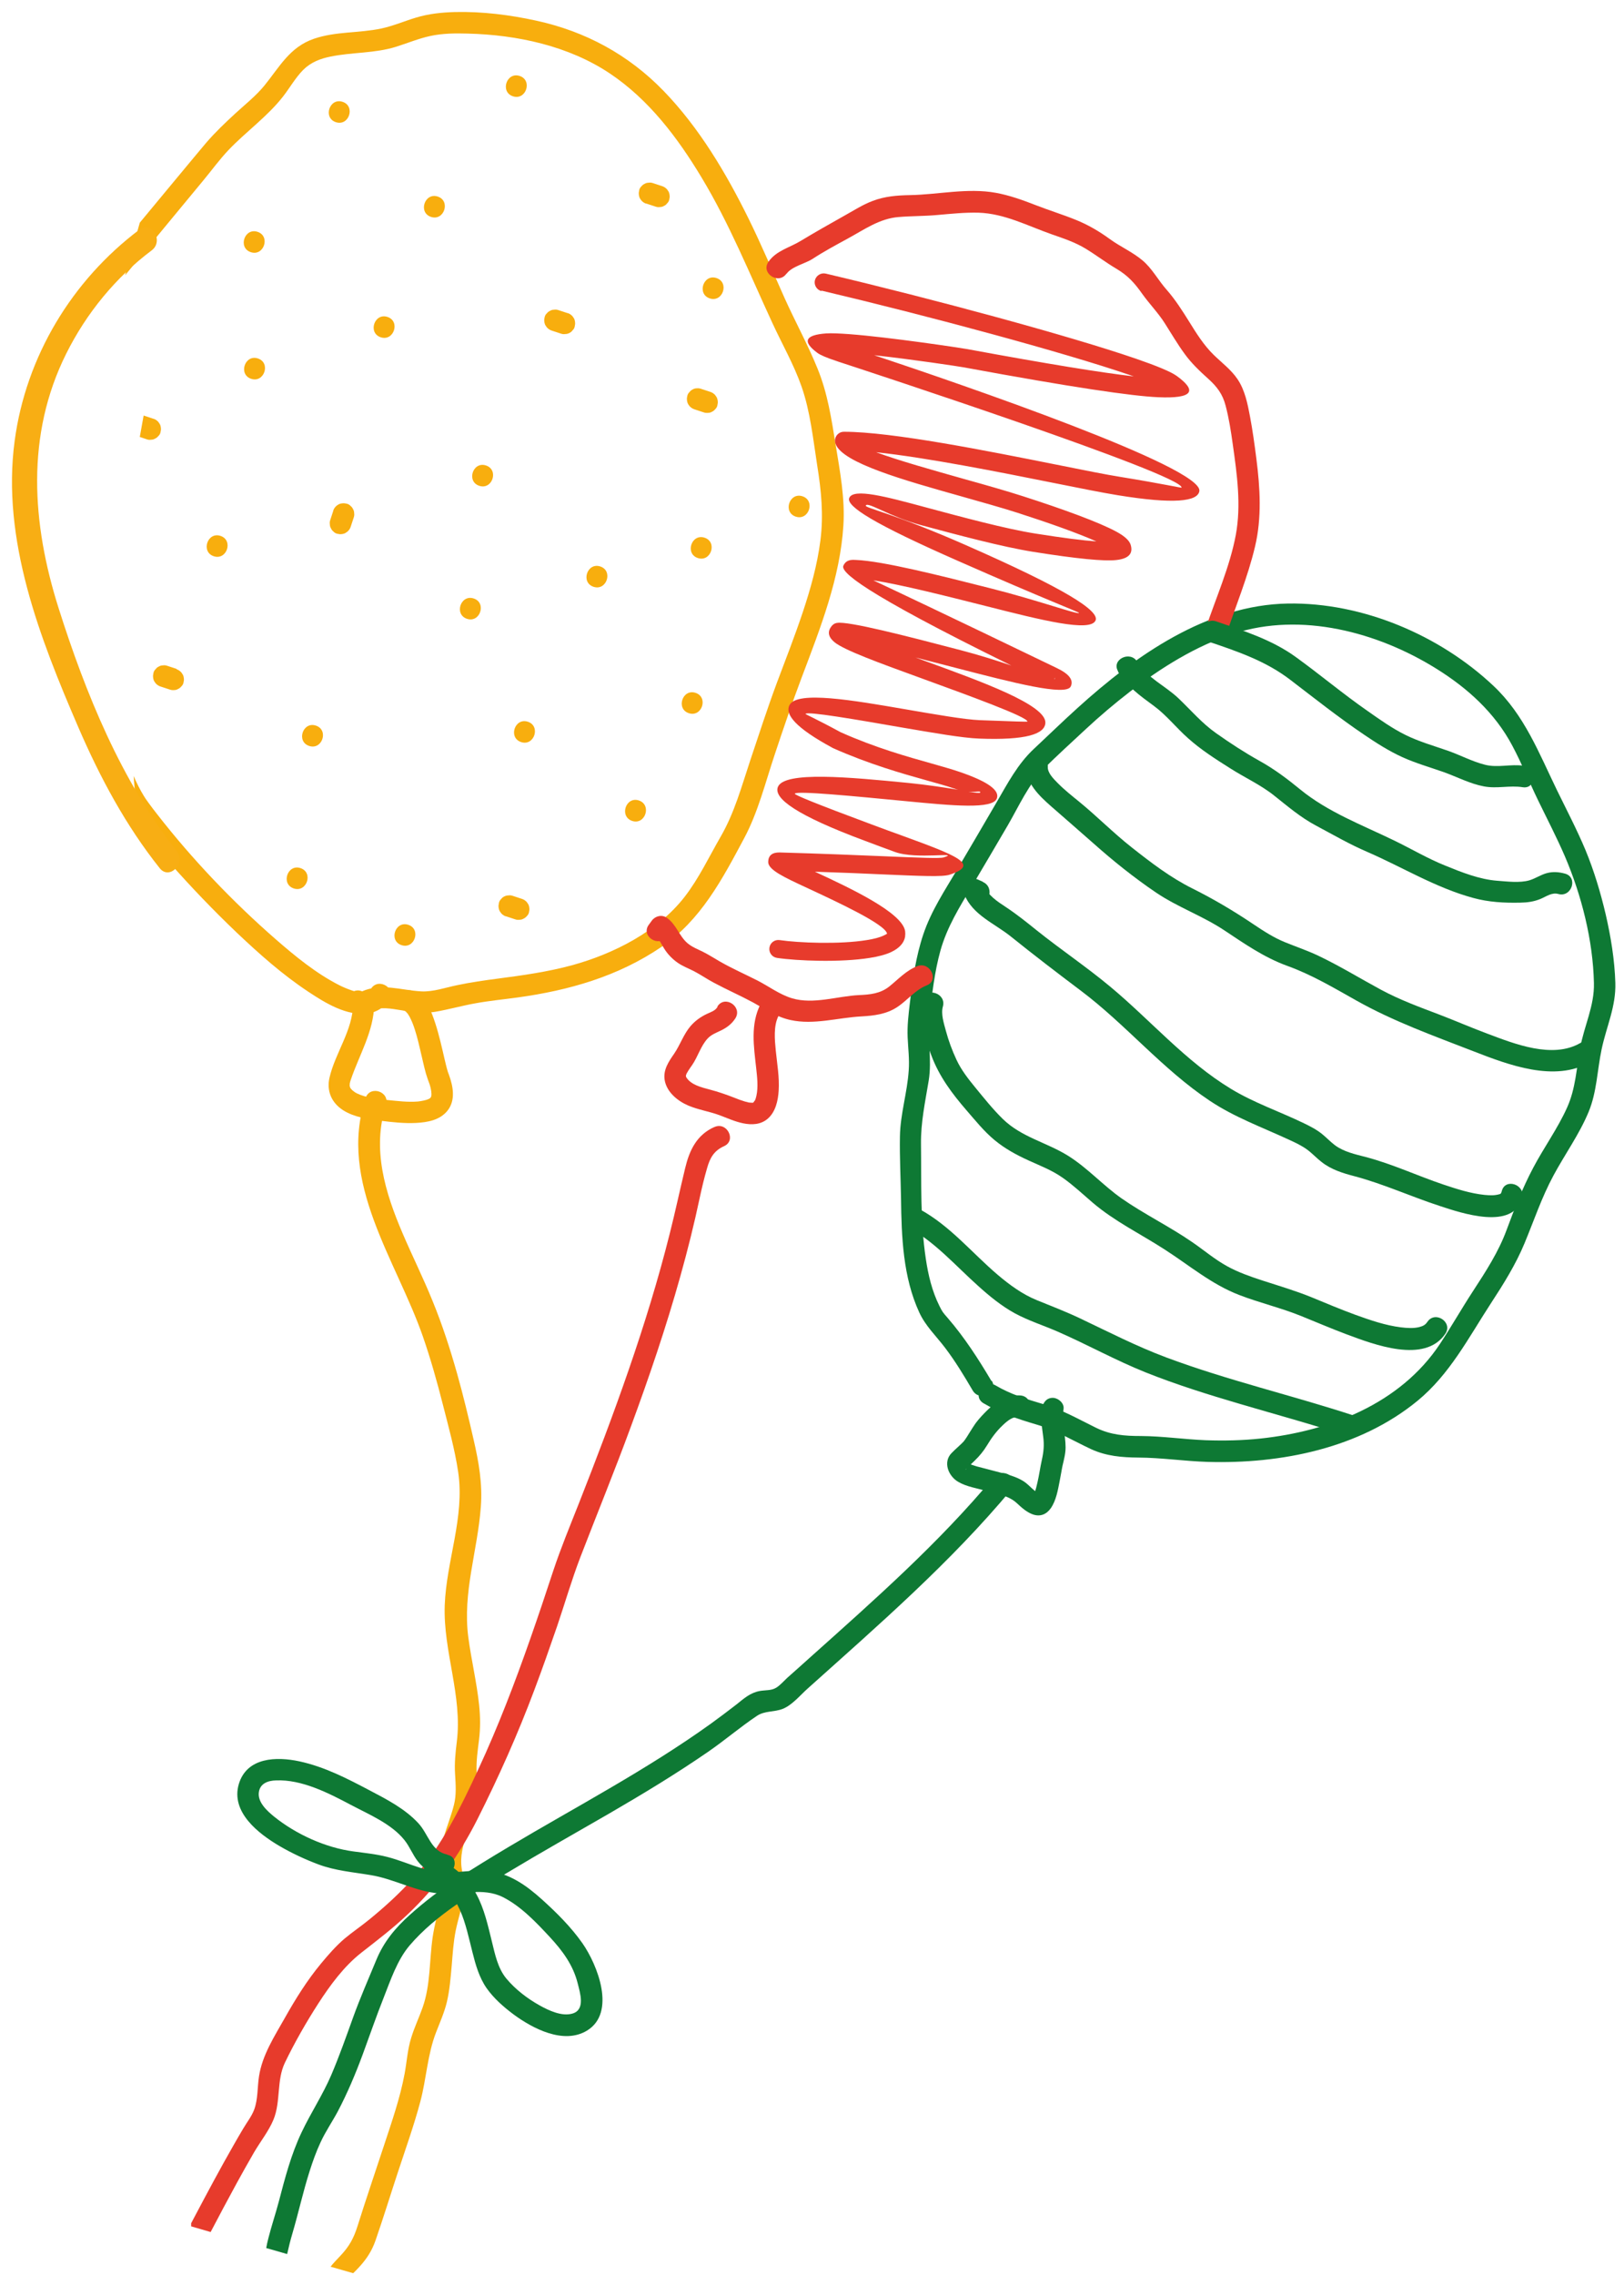 <?xml version="1.0" encoding="UTF-8"?> <svg xmlns="http://www.w3.org/2000/svg" width="135" height="189" viewBox="0 0 135 189" fill="none"> <path d="M30.84 82.12C30.79 82.2 30.73 82.26 30.84 82.15C30.8 82.2 30.75 82.24 30.71 82.28C30.63 82.34 30.59 82.39 30.71 82.3C30.66 82.34 30.58 82.38 30.52 82.4C30.65 82.36 30.46 82.42 30.32 82.45C30.15 82.48 30.34 82.45 30.29 82.45C30.21 82.45 30.13 82.45 30.05 82.45C29.66 82.42 29.67 82.42 29.24 82.28C28.88 82.16 28.46 81.98 28.21 81.85C26.28 80.87 24.55 79.45 22.93 78.04C19.35 74.92 15.99 71.4 13.07 67.65C12.83 67.35 12.6 67.04 12.37 66.73C12.28 66.6 12.19 66.48 12.1 66.35C12.21 66.51 12 66.2 11.96 66.13C11.64 65.61 11.36 65.05 11.11 64.47L11.34 67.44L11.39 68.41C12.25 69.56 13.19 70.64 14.13 71.71C15.9 73.71 17.75 75.64 19.68 77.48C21.54 79.24 23.48 80.97 25.63 82.39C27.03 83.32 28.84 84.44 30.6 84.19C31.32 84.09 31.93 83.69 32.35 83.1C33.01 82.16 31.52 81.17 30.86 82.11L30.84 82.12ZM10.39 22.88C11.01 22.11 16.27 15.75 16.9 14.99C17.6 14.15 18.24 13.26 19 12.46C20.45 10.94 22.22 9.69 23.52 8.03C24.09 7.3 24.55 6.47 25.2 5.81C25.83 5.18 26.62 4.87 27.48 4.7C29.28 4.33 31.14 4.44 32.91 3.89C33.87 3.59 34.79 3.2 35.77 2.99C36.78 2.77 37.84 2.76 38.87 2.79C42.97 2.89 47.28 3.81 50.72 6.12C53.94 8.28 56.33 11.44 58.31 14.73C60.64 18.59 62.31 22.74 64.2 26.82C65.01 28.58 65.99 30.28 66.63 32.11C67.36 34.2 67.59 36.47 67.93 38.65C68.27 40.76 68.47 42.76 68.2 44.89C67.94 46.93 67.38 48.92 66.73 50.87C66.07 52.84 65.32 54.76 64.59 56.7C63.8 58.82 63.1 60.98 62.38 63.13C61.65 65.32 61.06 67.52 59.9 69.52C58.93 71.2 58.09 72.99 56.9 74.52C54.67 77.39 50.99 79.25 47.55 80.19C45.53 80.74 43.45 81.03 41.38 81.3C40.24 81.45 39.11 81.61 37.98 81.85C37.01 82.05 36.01 82.41 35.02 82.36C33.32 82.27 31.7 81.63 30.05 82.38C29 82.86 29.81 84.45 30.85 83.97C31.63 83.61 32.54 83.8 33.36 83.93C34.29 84.08 35.22 84.22 36.16 84.06C37.29 83.87 38.4 83.55 39.53 83.35C40.68 83.14 41.85 83.03 43.01 82.87C47.3 82.28 51.37 81.12 54.98 78.67C58.25 76.46 60.04 73.05 61.86 69.64C63.02 67.47 63.62 65.02 64.4 62.69C65.12 60.52 65.86 58.35 66.67 56.21C68.2 52.16 69.84 48.01 70.11 43.64C70.25 41.39 69.83 39.19 69.47 36.98C69.12 34.81 68.8 32.67 67.96 30.62C67.15 28.62 66.1 26.72 65.22 24.76C64.23 22.55 63.29 20.32 62.22 18.15C60.36 14.38 58.12 10.61 55.18 7.57C52.25 4.54 48.66 2.6 44.55 1.71C42.35 1.23 40.09 0.95 37.83 1C36.73 1.03 35.65 1.14 34.59 1.46C33.62 1.75 32.68 2.16 31.69 2.37C29.84 2.76 27.91 2.6 26.1 3.22C24.08 3.91 23.24 5.56 21.97 7.12C21.28 7.96 20.4 8.66 19.6 9.39C18.74 10.18 17.9 10.98 17.14 11.86C16.65 12.43 12.11 17.91 11.62 18.5L10.4 22.86L10.39 22.88Z" fill="#F8AE0E"></path> <path d="M82.41 114.72C81.32 112.88 80.17 111.1 78.77 109.48C78.37 109.02 78.35 109.01 78.09 108.49C77.48 107.27 77.16 105.92 76.96 104.57C76.49 101.44 76.6 98.19 76.56 95.03C76.54 93.24 76.91 91.53 77.2 89.78C77.49 88.01 77.07 86.22 77.27 84.44C77.48 82.6 77.68 80.75 78.18 78.96C78.73 77.01 79.75 75.38 80.78 73.65C81.79 71.95 82.79 70.25 83.79 68.54C84.7 66.97 85.51 65.14 86.8 63.84C87.9 62.73 89.09 61.67 90.23 60.6C91.41 59.5 92.64 58.46 93.92 57.47C96.52 55.47 99.41 53.66 102.55 52.64C108.16 50.82 114.51 52.51 119.38 55.54C121.99 57.16 124.26 59.21 125.71 61.94C126.49 63.4 127.11 64.94 127.83 66.43C128.59 68 129.4 69.55 130.09 71.15C131.48 74.4 132.42 78.12 132.5 81.66C132.55 83.58 131.68 85.23 131.35 87.09C131.05 88.76 130.98 90.44 130.27 92.01C129.49 93.75 128.34 95.33 127.45 97.02C126.56 98.7 125.89 100.43 125.23 102.21C124.56 104.02 123.5 105.65 122.45 107.26C121.51 108.7 120.65 110.21 119.7 111.65C116.4 116.63 110.51 118.9 104.78 119.51C103.28 119.67 101.76 119.7 100.25 119.65C98.44 119.58 96.65 119.31 94.83 119.3C93.5 119.3 92.33 119.21 91.12 118.62C89.63 117.89 88.27 117.1 86.66 116.63C85.29 116.23 83.99 115.82 82.75 115.09C81.76 114.51 80.77 115.99 81.76 116.58C83.14 117.39 84.58 117.88 86.11 118.33C87.77 118.81 89.17 119.68 90.72 120.4C91.97 120.97 93.26 121.08 94.62 121.09C96.55 121.1 98.45 121.39 100.38 121.45C106.48 121.63 113.01 120.33 117.83 116.38C120.52 114.17 122.07 111.14 123.94 108.27C124.98 106.68 126 105.05 126.73 103.29C127.52 101.39 128.15 99.49 129.13 97.67C130.08 95.9 131.29 94.23 132.06 92.37C132.75 90.7 132.77 88.92 133.14 87.17C133.54 85.27 134.34 83.64 134.28 81.65C134.22 79.74 133.91 77.84 133.48 75.97C133.05 74.14 132.51 72.34 131.79 70.6C131.08 68.91 130.23 67.29 129.43 65.65C127.92 62.54 126.72 59.4 124.15 56.98C119.67 52.76 113.26 50.04 107.07 50.14C100.35 50.25 94.37 54.47 89.57 58.82C88.34 59.93 87.15 61.09 85.94 62.22C84.59 63.48 83.75 65.1 82.83 66.68C81.76 68.52 80.69 70.34 79.61 72.17C78.56 73.94 77.41 75.66 76.75 77.63C76.13 79.48 75.86 81.43 75.63 83.37C75.52 84.31 75.41 85.22 75.45 86.17C75.49 87.09 75.61 88.01 75.54 88.93C75.42 90.77 74.84 92.54 74.81 94.41C74.78 96.12 74.87 97.85 74.9 99.56C74.94 102.75 75.06 106.1 76.42 109.04C76.94 110.17 77.83 111 78.57 111.98C79.42 113.1 80.15 114.31 80.86 115.52C81.44 116.5 83.04 115.71 82.45 114.72H82.41Z" fill="#0E7934"></path> <path d="M65.38 22.75C65.82 22.13 66.93 21.91 67.56 21.5C68.51 20.88 69.5 20.35 70.49 19.81C71.85 19.07 73.12 18.15 74.71 18.03C75.78 17.94 76.86 17.96 77.93 17.86C79.07 17.76 80.21 17.64 81.35 17.67C83.51 17.74 85.44 18.77 87.44 19.47C88.41 19.81 89.36 20.12 90.25 20.66C91.12 21.19 91.93 21.81 92.81 22.33C93.77 22.9 94.32 23.52 94.95 24.41C95.54 25.24 96.26 25.97 96.81 26.83C97.36 27.69 97.87 28.57 98.47 29.39C99.04 30.18 99.72 30.82 100.44 31.47C101.16 32.12 101.63 32.73 101.88 33.69C102.16 34.75 102.33 35.84 102.48 36.93C102.83 39.4 103.19 41.95 102.73 44.44C102.23 47.11 101.06 49.71 100.2 52.29C99.84 53.38 101.53 53.94 101.89 52.85C102.71 50.38 103.73 47.94 104.33 45.4C104.9 43.01 104.75 40.53 104.44 38.11C104.29 36.94 104.13 35.76 103.91 34.6C103.71 33.54 103.49 32.42 102.88 31.51C102.34 30.71 101.58 30.15 100.9 29.49C100.08 28.69 99.47 27.72 98.87 26.75C98.29 25.82 97.7 24.89 96.97 24.06C96.27 23.27 95.78 22.31 94.97 21.63C94.15 20.94 93.14 20.5 92.27 19.87C91.38 19.22 90.44 18.67 89.42 18.26C88.33 17.82 87.19 17.47 86.09 17.04C85.01 16.62 83.93 16.23 82.79 16.02C80.42 15.59 78 16.17 75.62 16.21C74.56 16.23 73.55 16.31 72.55 16.69C71.69 17.01 70.92 17.52 70.12 17.96C68.92 18.63 67.73 19.31 66.55 20.02C65.63 20.58 64.53 20.82 63.88 21.75C63.22 22.69 64.71 23.68 65.37 22.74L65.38 22.75Z" fill="#E73B2C"></path> <path d="M29.26 83.92C29.42 84.01 29.59 84.11 29.75 84.2C29.62 83.94 29.49 83.68 29.35 83.41C29.33 85.59 27.87 87.46 27.39 89.53C27.14 90.62 27.55 91.6 28.5 92.22C29.41 92.81 30.59 92.98 31.65 93.11C32.62 93.23 33.62 93.34 34.59 93.29C35.54 93.24 36.57 93.06 37.2 92.27C37.89 91.4 37.67 90.25 37.32 89.29C37.33 89.33 37.18 88.88 37.27 89.18C37.25 89.11 37.23 89.04 37.21 88.98C37.16 88.82 37.12 88.66 37.08 88.5C36.98 88.1 36.89 87.71 36.8 87.31C36.56 86.29 36.31 85.27 35.93 84.29C35.62 83.49 35.13 82.59 34.25 82.31C33.16 81.97 32.59 83.66 33.69 84C33.87 84.06 33.51 83.98 33.69 84L33.79 84.07C33.61 83.94 33.86 84.17 33.91 84.23C33.82 84.11 34.01 84.4 34.05 84.47C34.14 84.64 34.22 84.82 34.29 84.99C34.55 85.64 34.74 86.4 34.91 87.13C35.08 87.82 35.22 88.52 35.41 89.2C35.5 89.51 35.61 89.8 35.72 90.1C35.83 90.44 35.9 90.87 35.85 91.06C35.82 91.18 35.79 91.24 35.57 91.33C35.4 91.4 35.03 91.48 34.74 91.51C33.92 91.58 33.07 91.47 32.25 91.39C31.4 91.3 30.44 91.21 29.66 90.83C29.47 90.74 29.17 90.51 29.09 90.32C29.13 90.43 29.08 90.25 29.07 90.22C29.05 90.06 29.06 90.4 29.07 90.13C29.09 89.84 29.05 90.2 29.07 90.03C29.09 89.91 29.13 89.8 29.17 89.68C29.85 87.67 31.08 85.65 31.1 83.48C31.1 83.18 30.98 82.85 30.7 82.69C30.54 82.6 30.37 82.5 30.21 82.41C29.22 81.84 28.22 83.32 29.22 83.9L29.26 83.92Z" fill="#F8AE0E"></path> <path d="M59.64 83.66C59.45 83.97 59.11 84.07 58.79 84.22C58.25 84.47 57.79 84.8 57.4 85.25C56.82 85.93 56.54 86.81 56.04 87.54C55.59 88.19 55.12 88.87 55.25 89.71C55.41 90.72 56.32 91.46 57.2 91.84C58.04 92.2 58.96 92.33 59.82 92.65C60.46 92.89 61.09 93.18 61.77 93.32C62.49 93.47 63.25 93.44 63.83 92.93C64.48 92.36 64.68 91.42 64.73 90.6C64.8 89.5 64.6 88.39 64.49 87.29C64.4 86.38 64.29 85.24 64.71 84.41C64.93 83.98 64.9 83.46 64.46 83.17C64.1 82.93 63.44 82.99 63.22 83.42C62.37 85.09 62.66 86.94 62.86 88.73C62.94 89.48 63.04 90.29 62.88 91.03C62.85 91.18 62.8 91.33 62.74 91.47C62.82 91.29 62.52 91.74 62.69 91.54C62.68 91.55 62.51 91.67 62.62 91.6C62.74 91.53 62.55 91.63 62.54 91.63C62.73 91.6 62.61 91.6 62.57 91.61C62.41 91.64 62.72 91.63 62.49 91.61C62.38 91.61 62.27 91.6 62.16 91.58C62.36 91.61 61.98 91.53 61.92 91.51C61.62 91.42 61.32 91.31 61.03 91.19C60.36 90.93 59.7 90.7 59.01 90.52C58.29 90.33 57.43 90.12 57.05 89.5C57.03 89.46 56.97 89.28 57.02 89.43C57.03 89.41 56.96 89.23 57.02 89.43V89.35C57 89.46 57 89.46 57.02 89.35C57.04 89.3 57.05 89.25 57.07 89.2C57.16 88.96 57.02 89.29 57.1 89.15C57.14 89.09 57.17 89.02 57.21 88.96C57.31 88.8 57.42 88.65 57.53 88.49C58.01 87.8 58.25 86.89 58.83 86.27C59.13 85.95 59.52 85.81 59.91 85.62C60.41 85.38 60.83 85.07 61.13 84.6C61.74 83.63 60.26 82.64 59.64 83.61V83.66Z" fill="#E73B2C"></path> <path d="M84.81 115.93C83.77 115.85 82.85 116.41 82.12 117.11C81.76 117.46 81.4 117.84 81.1 118.24C80.93 118.48 80.78 118.73 80.62 118.98C80.54 119.1 80.47 119.23 80.39 119.35C80.34 119.43 80.28 119.51 80.23 119.59C80.12 119.72 80.11 119.74 80.2 119.65C79.86 120.04 79.44 120.36 79.09 120.73C78.37 121.48 78.84 122.64 79.66 123.11C80.36 123.52 81.2 123.63 81.97 123.86C82.87 124.12 83.83 124.23 84.53 124.88C84.93 125.25 85.33 125.62 85.85 125.81C86.47 126.03 86.99 125.81 87.35 125.3C87.8 124.65 87.94 123.79 88.09 123.03C88.14 122.76 88.19 122.49 88.24 122.22C88.29 121.92 88.21 122.38 88.26 122.1C88.28 122 88.3 121.89 88.32 121.79C88.44 121.27 88.58 120.77 88.58 120.24C88.58 119.16 88.22 118.14 88.41 117.07C88.49 116.59 88 116.16 87.56 116.13C87.03 116.1 86.71 116.5 86.62 116.98C86.48 117.77 86.62 118.57 86.72 119.36C86.81 120.03 86.76 120.6 86.61 121.27C86.46 121.95 86.39 122.51 86.25 123.12C86.18 123.43 86.11 123.73 86 124.03C85.98 124.09 85.95 124.16 85.92 124.22C85.97 124.11 85.96 124.16 85.91 124.23C85.88 124.27 85.85 124.32 85.82 124.36C85.84 124.33 85.87 124.3 85.89 124.27C85.82 124.33 85.84 124.32 85.95 124.23C86.18 124.21 86.4 124.2 86.63 124.18C86.02 124.03 85.62 123.4 85.09 123.06C84.41 122.63 83.6 122.46 82.83 122.25C82.28 122.1 81.73 121.97 81.18 121.82C81.05 121.78 80.92 121.74 80.78 121.69C80.77 121.69 80.6 121.62 80.69 121.66C80.77 121.7 80.63 121.62 80.61 121.61C80.55 121.58 80.46 121.51 80.56 121.59L80.46 121.48C80.46 121.48 80.62 121.64 80.52 121.58C80.52 121.53 80.51 121.53 80.52 121.58C80.52 121.64 80.52 121.62 80.52 121.52C80.47 121.67 80.42 121.82 80.37 121.97C80.28 122.12 80.21 122.14 80.32 122.03C80.39 121.97 80.45 121.9 80.52 121.83C80.69 121.67 80.86 121.5 81.03 121.34C81.42 120.96 81.75 120.57 82.04 120.09C82.42 119.46 82.82 118.91 83.35 118.41C83.78 118 84.2 117.67 84.73 117.71C85.87 117.8 85.97 116.02 84.82 115.93H84.81Z" fill="#0E7934"></path> <path d="M31.97 92.1C32.01 91.99 32.04 91.88 32.08 91.78C32.44 90.69 30.75 90.13 30.39 91.22C28.07 98.23 32.96 104.71 35.16 111.05C35.8 112.9 36.33 114.78 36.81 116.67C37.28 118.52 37.81 120.41 38.09 122.31C38.64 126.04 37.11 129.65 36.97 133.35C36.83 137.2 38.46 140.88 37.97 144.73C37.86 145.62 37.77 146.49 37.83 147.39C37.88 148.24 37.95 149.1 37.74 149.93C37.27 151.79 36.34 153.38 36.58 155.38C36.63 155.76 36.73 156.12 36.78 156.49C36.85 157.01 36.73 157.47 36.61 157.98C36.38 158.95 36.12 159.92 35.97 160.91C35.68 162.87 35.8 164.89 35.13 166.78C34.83 167.63 34.44 168.44 34.18 169.3C33.88 170.26 33.82 171.26 33.64 172.25C33.26 174.31 32.56 176.29 31.91 178.27C31.18 180.49 30.42 182.71 29.72 184.94C29.4 185.96 29.02 186.64 28.29 187.41C28.02 187.7 27.73 187.99 27.48 188.31L29.36 188.85C29.53 188.68 29.7 188.52 29.85 188.35C30.47 187.68 30.92 186.99 31.22 186.12C31.87 184.25 32.45 182.36 33.07 180.48C33.71 178.53 34.41 176.59 34.94 174.6C35.45 172.69 35.53 170.69 36.25 168.84C36.57 168.01 36.94 167.19 37.15 166.31C37.38 165.33 37.46 164.3 37.55 163.3C37.63 162.33 37.69 161.35 37.88 160.4C38.08 159.42 38.41 158.46 38.56 157.46C38.68 156.69 38.49 155.99 38.38 155.23C38.23 154.22 38.49 153.28 38.82 152.33C39.13 151.45 39.48 150.61 39.62 149.69C39.74 148.86 39.66 148.04 39.62 147.21C39.58 146.31 39.71 145.43 39.82 144.54C39.94 143.57 39.93 142.63 39.83 141.66C39.63 139.76 39.18 137.91 38.93 136.02C38.44 132.3 39.7 128.85 39.97 125.19C40.12 123.27 39.8 121.46 39.37 119.6C38.95 117.76 38.51 115.93 38 114.12C37.42 112.07 36.76 110.03 35.95 108.06C35.19 106.18 34.28 104.36 33.48 102.49C32.02 99.09 30.89 95.43 32.1 91.77C31.54 91.58 30.97 91.4 30.41 91.21C30.37 91.32 30.34 91.43 30.3 91.53C29.94 92.62 31.63 93.18 31.99 92.09L31.97 92.1Z" fill="#F8AE0E"></path> <path d="M59.4 93.62C57.91 94.28 57.31 95.56 56.95 97.07C56.52 98.85 56.14 100.64 55.69 102.42C54.73 106.26 53.56 110.04 52.27 113.78C50.98 117.52 49.57 121.22 48.12 124.9C47.39 126.75 46.63 128.58 46 130.47C45.38 132.36 44.75 134.24 44.09 136.12C42.8 139.8 41.41 143.44 39.77 146.97C38.3 150.15 36.74 153.34 34.4 155.98C33.28 157.24 32.03 158.38 30.72 159.45C30.05 160 29.32 160.49 28.65 161.05C27.93 161.66 27.29 162.4 26.69 163.12C25.53 164.52 24.57 166.06 23.68 167.64C22.81 169.18 21.8 170.73 21.53 172.5C21.39 173.4 21.45 174.4 21.13 175.26C20.93 175.8 20.53 176.31 20.24 176.8C19.97 177.26 19.69 177.72 19.43 178.19C18.3 180.16 17.23 182.17 16.16 184.19L15.89 184.7V184.96L17.51 185.43C18.23 184.06 18.95 182.7 19.69 181.35C20.16 180.5 20.63 179.65 21.12 178.81C21.64 177.92 22.35 177.03 22.74 176.08C23.35 174.57 22.98 172.84 23.68 171.37C24.49 169.69 25.44 168.03 26.45 166.46C27.44 164.93 28.58 163.37 30.03 162.23C31.36 161.19 32.69 160.18 33.92 159.01C36.34 156.72 38.19 154.1 39.69 151.13C41.46 147.62 43.05 144.05 44.43 140.37C45.09 138.62 45.71 136.85 46.32 135.08C46.96 133.19 47.52 131.26 48.23 129.4C49.63 125.77 51.1 122.18 52.44 118.53C53.96 114.41 55.38 110.24 56.56 106.01C57.16 103.87 57.7 101.71 58.16 99.54C58.34 98.7 58.54 97.86 58.78 97.04C59.02 96.19 59.35 95.6 60.19 95.22C61.24 94.75 60.44 93.16 59.39 93.63L59.4 93.62Z" fill="#E73B2C"></path> <path d="M82.62 122.7C78.06 128.18 72.69 132.91 67.39 137.65C66.73 138.24 66.08 138.83 65.42 139.41C65.14 139.67 64.86 140 64.54 140.2C64.14 140.46 63.63 140.4 63.17 140.48C62.35 140.63 61.84 141.11 61.21 141.61C60.51 142.15 59.81 142.68 59.09 143.2C56.43 145.11 53.64 146.83 50.81 148.49C47.97 150.16 45.09 151.76 42.26 153.45C40.83 154.3 39.42 155.17 38.02 156.07C36.6 156.99 35.32 157.96 34.06 159.09C32.86 160.17 31.9 161.32 31.28 162.83C30.63 164.41 29.94 165.97 29.36 167.58C28.78 169.19 28.21 170.81 27.54 172.38C26.83 174.04 25.84 175.52 25.07 177.15C24.2 178.98 23.69 180.94 23.18 182.89C22.91 183.91 22.57 184.92 22.31 185.94C22.24 186.21 22.18 186.48 22.13 186.76L23.87 187.26C24 186.68 24.14 186.11 24.31 185.54C24.81 183.84 25.19 182.1 25.73 180.4C25.99 179.58 26.28 178.76 26.65 177.97C27.06 177.08 27.62 176.27 28.08 175.41C28.88 173.89 29.55 172.3 30.15 170.68C30.73 169.11 31.27 167.53 31.89 165.97C32.47 164.5 33.02 162.83 34.06 161.61C36.26 159.05 39.31 157.3 42.17 155.58C44.96 153.9 47.79 152.31 50.61 150.68C53.42 149.05 56.2 147.37 58.87 145.53C60.25 144.58 61.53 143.48 62.92 142.55C63.58 142.11 64.34 142.25 65.06 141.97C65.85 141.66 66.52 140.83 67.15 140.27C73.04 134.99 79.04 129.79 84.11 123.7C84.85 122.82 83.35 121.84 82.62 122.71V122.7Z" fill="#0E7934"></path> <path d="M37.18 154.07C35.83 153.8 35.62 152.38 34.78 151.47C33.67 150.27 32.16 149.49 30.73 148.74C28.87 147.76 26.98 146.78 24.9 146.33C23 145.92 20.52 145.97 19.85 148.22C19.17 150.55 21.48 152.33 23.23 153.36C24.26 153.96 25.35 154.47 26.47 154.89C27.89 155.42 29.35 155.53 30.83 155.78C32.78 156.1 34.52 157.14 36.51 157.3C38.28 157.44 40.14 156.77 41.81 157.61C43.31 158.37 44.58 159.71 45.71 160.93C46.76 162.06 47.64 163.25 48.02 164.76C48.22 165.57 48.68 166.96 47.59 167.28C46.7 167.54 45.63 167.03 44.87 166.61C43.83 166.03 42.85 165.28 42.09 164.37C41.38 163.51 41.15 162.36 40.89 161.3C40.56 159.96 40.26 158.58 39.6 157.36C38.87 156 37.77 155.04 36.37 154.43C35.32 153.97 34.77 155.67 35.81 156.12C38.25 157.19 38.68 159.85 39.27 162.17C39.53 163.21 39.83 164.28 40.45 165.17C41.05 166.02 41.86 166.73 42.69 167.35C44.29 168.53 46.85 169.87 48.79 168.7C51.25 167.21 49.67 163.23 48.41 161.43C47.46 160.08 46.26 158.89 45.04 157.79C43.74 156.62 42.28 155.58 40.49 155.43C39.61 155.35 38.72 155.48 37.85 155.53C36.84 155.59 35.92 155.48 34.95 155.18C34.03 154.89 33.14 154.51 32.2 154.27C31.27 154.03 30.32 153.94 29.37 153.81C27.06 153.5 24.62 152.39 22.8 150.93C22.22 150.46 21.39 149.72 21.52 148.88C21.63 148.16 22.27 147.93 22.94 147.91C25.09 147.82 27.31 148.96 29.16 149.94C30.67 150.74 32.54 151.51 33.63 152.88C34.06 153.42 34.3 154.08 34.73 154.63C35.21 155.25 35.86 155.63 36.63 155.78C37.74 156 38.31 154.31 37.19 154.09L37.18 154.07Z" fill="#0E7934"></path> <path d="M100.54 53.33C102.93 54.14 105.22 54.92 107.25 56.47C109.28 58.02 111.28 59.61 113.4 61.04C114.42 61.73 115.45 62.39 116.57 62.9C117.69 63.41 118.87 63.74 120.03 64.15C121.14 64.55 122.19 65.11 123.35 65.33C124.43 65.54 125.5 65.23 126.58 65.4C127.71 65.58 127.8 63.79 126.67 63.62C125.59 63.45 124.51 63.81 123.43 63.53C122.37 63.26 121.39 62.73 120.36 62.37C119.19 61.96 117.98 61.62 116.86 61.07C115.74 60.52 114.7 59.78 113.69 59.07C111.63 57.64 109.71 56.02 107.67 54.55C105.69 53.13 103.37 52.4 101.09 51.62C100 51.25 99.44 52.95 100.53 53.31L100.54 53.33Z" fill="#0E7934"></path> <path d="M92.93 55.79C93.7 57.04 94.78 57.81 95.94 58.66C96.98 59.43 97.78 60.46 98.75 61.32C99.83 62.29 101.06 63.07 102.28 63.84C103.5 64.62 104.82 65.21 105.95 66.12C107.07 67.01 108.11 67.9 109.38 68.58C110.79 69.33 112.18 70.14 113.65 70.77C116.6 72.05 119.34 73.75 122.47 74.6C123.75 74.95 125.05 75.02 126.37 74.99C126.97 74.98 127.5 74.91 128.06 74.68C128.54 74.48 129 74.12 129.54 74.27C130.64 74.58 131.21 72.89 130.1 72.58C129.59 72.44 129.08 72.4 128.57 72.54C128.07 72.68 127.64 72.98 127.15 73.13C126.34 73.37 125.29 73.23 124.46 73.17C122.99 73.06 121.51 72.47 120.16 71.92C118.68 71.33 117.31 70.51 115.88 69.82C113.24 68.54 110.39 67.47 108.09 65.59C106.99 64.69 105.94 63.9 104.7 63.21C103.46 62.52 102.25 61.73 101.09 60.91C99.91 60.08 99 59 97.96 58.01C96.85 56.96 95.35 56.31 94.54 54.98C93.95 54.01 92.35 54.8 92.95 55.78L92.93 55.79Z" fill="#0E7934"></path> <path d="M85.3 63.59C85.22 65.01 86.39 66.12 87.37 66.98C88.54 68.01 89.71 69.01 90.88 70.05C92.53 71.52 94.28 72.92 96.11 74.16C97.89 75.36 99.94 76.08 101.73 77.26C103.45 78.4 105.07 79.54 107.03 80.25C109.05 80.98 110.88 82.07 112.75 83.12C115.86 84.87 119.2 86.06 122.52 87.35C125.38 88.46 129.25 89.94 132.17 88.24C133.16 87.66 132.36 86.07 131.37 86.65C129.06 87.99 125.89 86.72 123.63 85.87C122.29 85.37 120.98 84.8 119.65 84.29C117.99 83.66 116.37 83.07 114.79 82.22C113.05 81.28 111.36 80.24 109.57 79.39C108.68 78.97 107.76 78.66 106.85 78.29C105.9 77.91 105.04 77.35 104.19 76.78C102.54 75.67 100.9 74.7 99.12 73.81C97.29 72.9 95.69 71.67 94.09 70.41C92.55 69.2 91.19 67.81 89.68 66.58C89.08 66.09 88.47 65.61 87.93 65.06C87.59 64.71 87.07 64.22 87.1 63.69C87.16 62.54 85.38 62.45 85.32 63.6L85.3 63.59Z" fill="#0E7934"></path> <path d="M81.7 73.251C81.55 73.18 81.39 73.121 81.24 73.05C80.46 72.71 79.9 73.65 80.16 74.3C80.85 76.02 82.69 76.721 84.04 77.811C85.94 79.341 87.88 80.82 89.83 82.29C93.6 85.121 96.63 88.831 100.57 91.451C102.62 92.82 104.92 93.65 107.14 94.68C107.67 94.921 108.21 95.171 108.68 95.52C109.1 95.831 109.46 96.231 109.88 96.55C110.67 97.171 111.65 97.471 112.61 97.721C115.05 98.371 117.32 99.421 119.72 100.2C121.43 100.76 125.82 102.27 126.53 99.51C126.81 98.4 125.12 97.841 124.84 98.951C124.79 99.16 124.75 99.18 124.65 99.21C124.22 99.331 123.88 99.311 123.41 99.27C122.24 99.15 121.1 98.781 119.99 98.41C117.82 97.68 115.75 96.701 113.53 96.121C112.65 95.891 111.71 95.691 110.97 95.141C110.61 94.871 110.3 94.54 109.95 94.251C109.48 93.861 108.97 93.6 108.42 93.331C106.4 92.35 104.26 91.63 102.33 90.46C98.55 88.171 95.65 84.76 92.28 81.96C90.31 80.32 88.18 78.891 86.18 77.29C85.35 76.621 84.54 75.971 83.65 75.38C82.89 74.88 82.11 74.38 81.76 73.51C81.4 73.93 81.04 74.341 80.68 74.76C80.83 74.831 80.99 74.891 81.14 74.96C82.19 75.421 82.75 73.721 81.7 73.27V73.251Z" fill="#0E7934"></path> <path d="M76.66 83.04C76.24 84.54 76.9 86.29 77.42 87.68C78.08 89.44 79.14 90.85 80.36 92.26C81.1 93.11 81.8 93.99 82.67 94.71C83.52 95.42 84.5 95.95 85.51 96.41C86.5 96.86 87.47 97.23 88.36 97.86C89.24 98.48 90.02 99.22 90.84 99.92C92.66 101.47 94.81 102.51 96.81 103.8C98.88 105.13 100.71 106.7 103.03 107.59C104.72 108.24 106.48 108.65 108.16 109.33C109.42 109.84 110.68 110.38 111.96 110.86C114.17 111.68 118.44 113.34 120.15 110.8C120.79 109.85 119.31 108.86 118.66 109.81C118.49 110.06 118.32 110.16 117.98 110.25C117.48 110.37 116.96 110.33 116.45 110.27C115.16 110.11 113.89 109.67 112.67 109.23C111.44 108.78 110.23 108.27 109.02 107.77C107.69 107.23 106.33 106.83 104.97 106.39C103.96 106.06 102.95 105.71 102.02 105.2C100.98 104.63 100.07 103.85 99.09 103.18C97.2 101.88 95.12 100.87 93.25 99.57C91.68 98.47 90.39 97.01 88.76 96C86.98 94.9 84.91 94.47 83.37 92.97C82.54 92.16 81.79 91.22 81.06 90.33C80.47 89.61 79.9 88.88 79.51 88.04C79.15 87.27 78.85 86.46 78.63 85.64C78.47 85.04 78.2 84.24 78.38 83.62C78.69 82.52 77 81.95 76.69 83.06L76.66 83.04Z" fill="#0E7934"></path> <path d="M75.48 101.95C77.73 103.18 79.41 105.13 81.3 106.82C82.24 107.67 83.24 108.49 84.35 109.1C85.49 109.72 86.74 110.11 87.93 110.63C90.4 111.71 92.75 113.02 95.25 114.02C97.81 115.04 100.44 115.86 103.09 116.64C106.08 117.52 109.08 118.33 112.04 119.31C113.13 119.67 113.69 117.97 112.6 117.62C107.42 115.92 102.09 114.69 96.97 112.78C94.5 111.86 92.17 110.66 89.79 109.53C88.61 108.97 87.39 108.5 86.18 108.01C84.98 107.52 83.92 106.74 82.94 105.91C80.79 104.08 78.98 101.84 76.47 100.47C75.47 99.92 74.47 101.4 75.48 101.96V101.95Z" fill="#0E7934"></path> <path d="M55.41 77.82C55.49 77.7 55.58 77.59 55.66 77.48C55.25 77.56 54.83 77.64 54.42 77.73C54.81 78 54.97 78.43 55.22 78.82C55.51 79.28 55.89 79.67 56.33 79.98C56.76 80.28 57.26 80.46 57.72 80.7C58.27 80.99 58.79 81.35 59.34 81.64C60.4 82.21 61.5 82.69 62.56 83.26C63.59 83.82 64.54 84.49 65.71 84.74C67.66 85.17 69.66 84.54 71.62 84.44C72.65 84.38 73.67 84.26 74.56 83.68C75.44 83.11 76.06 82.25 77.04 81.86C78.11 81.44 77.3 79.84 76.24 80.27C75.31 80.64 74.69 81.34 73.93 81.95C73.18 82.55 72.32 82.63 71.39 82.67C69.6 82.76 67.63 83.46 65.86 82.94C64.81 82.63 63.91 81.94 62.95 81.45C61.92 80.93 60.86 80.46 59.86 79.89C59.37 79.61 58.91 79.31 58.41 79.06C57.98 78.85 57.51 78.67 57.14 78.35C56.43 77.73 56.23 76.8 55.42 76.24C55.01 75.96 54.46 76.1 54.18 76.49C54.1 76.6 54.01 76.72 53.93 76.83C53.25 77.76 54.74 78.75 55.42 77.82H55.41Z" fill="#E73B2C"></path> <path d="M20.88 31.471C21.97 31.831 22.53 30.14 21.44 29.78C20.35 29.421 19.79 31.11 20.88 31.471Z" fill="#F8AE0E"></path> <path d="M35.83 18.02C36.92 18.38 37.48 16.69 36.39 16.33C35.3 15.97 34.74 17.66 35.83 18.02Z" fill="#F8AE0E"></path> <path d="M57.71 34C57.97 34.09 58.24 34.17 58.5 34.26C58.61 34.3 58.73 34.31 58.85 34.3C58.97 34.3 59.08 34.27 59.18 34.21C59.29 34.16 59.38 34.09 59.45 34C59.54 33.92 59.6 33.82 59.63 33.7C59.64 33.62 59.66 33.54 59.67 33.46C59.67 33.3 59.65 33.16 59.58 33.01C59.54 32.95 59.49 32.88 59.45 32.82C59.34 32.7 59.21 32.61 59.06 32.56C58.8 32.47 58.53 32.39 58.27 32.3C58.16 32.26 58.04 32.25 57.92 32.26C57.8 32.26 57.69 32.29 57.59 32.35C57.48 32.4 57.39 32.47 57.32 32.57C57.23 32.65 57.17 32.75 57.14 32.87C57.12 32.95 57.11 33.03 57.1 33.1C57.1 33.26 57.12 33.41 57.19 33.55C57.23 33.61 57.27 33.68 57.32 33.74C57.43 33.86 57.56 33.95 57.71 34Z" fill="#F8AE0E"></path> <path d="M53.72 16.91C53.98 17 54.25 17.08 54.51 17.17C54.63 17.21 54.74 17.22 54.86 17.2C54.98 17.2 55.09 17.17 55.19 17.11C55.3 17.06 55.39 16.99 55.45 16.9C55.54 16.82 55.6 16.72 55.63 16.6C55.65 16.52 55.66 16.44 55.67 16.37C55.67 16.21 55.65 16.06 55.58 15.92C55.54 15.86 55.49 15.79 55.45 15.73C55.34 15.61 55.21 15.52 55.06 15.47C54.8 15.38 54.53 15.3 54.27 15.21C54.15 15.17 54.04 15.16 53.92 15.18C53.8 15.18 53.69 15.21 53.59 15.27C53.48 15.32 53.39 15.39 53.32 15.48C53.23 15.56 53.17 15.66 53.14 15.78C53.13 15.86 53.11 15.94 53.1 16.02C53.1 16.18 53.12 16.33 53.19 16.47C53.23 16.53 53.27 16.6 53.32 16.66C53.43 16.78 53.56 16.87 53.71 16.92L53.72 16.91Z" fill="#F8AE0E"></path> <path d="M39.84 40.36C40.93 40.72 41.49 39.03 40.4 38.67C39.31 38.31 38.75 40 39.84 40.36Z" fill="#F8AE0E"></path> <path d="M47.2 26.02C46.94 25.93 46.67 25.85 46.41 25.76C46.29 25.72 46.18 25.71 46.06 25.73C45.94 25.73 45.83 25.76 45.73 25.82C45.62 25.87 45.53 25.94 45.46 26.03C45.37 26.11 45.31 26.21 45.28 26.33C45.26 26.41 45.25 26.49 45.24 26.56C45.24 26.72 45.26 26.87 45.33 27.01C45.37 27.07 45.42 27.14 45.46 27.2C45.57 27.32 45.7 27.41 45.85 27.46C46.11 27.55 46.38 27.63 46.64 27.72C46.75 27.76 46.87 27.77 46.99 27.75C47.11 27.75 47.22 27.72 47.32 27.67C47.43 27.62 47.52 27.55 47.59 27.45C47.68 27.37 47.74 27.27 47.77 27.15C47.78 27.07 47.8 26.99 47.81 26.91C47.81 26.75 47.79 26.6 47.72 26.46C47.68 26.4 47.63 26.33 47.59 26.27C47.48 26.15 47.35 26.06 47.2 26.01V26.02Z" fill="#F8AE0E"></path> <path d="M20.85 20.95C21.94 21.31 22.5 19.62 21.41 19.26C20.32 18.9 19.76 20.59 20.85 20.95Z" fill="#F8AE0E"></path> <path d="M42.64 8C43.73 8.36 44.29 6.67 43.2 6.31C42.11 5.95 41.55 7.64 42.64 8Z" fill="#F8AE0E"></path> <path d="M17.77 46.21C18.86 46.57 19.42 44.88 18.33 44.52C17.24 44.16 16.68 45.85 17.77 46.21Z" fill="#F8AE0E"></path> <path d="M25.7 61.971C26.79 62.331 27.35 60.641 26.26 60.281C25.17 59.92 24.61 61.611 25.7 61.971Z" fill="#F8AE0E"></path> <path d="M38.82 51.41C39.91 51.77 40.47 50.08 39.38 49.72C38.29 49.36 37.73 51.05 38.82 51.41Z" fill="#F8AE0E"></path> <path d="M57.26 59.25C58.35 59.61 58.91 57.92 57.82 57.56C56.73 57.2 56.17 58.89 57.26 59.25Z" fill="#F8AE0E"></path> <path d="M58.01 46.36C59.1 46.72 59.66 45.03 58.57 44.67C57.48 44.31 56.92 46 58.01 46.36Z" fill="#F8AE0E"></path> <path d="M42.05 76.12C42.31 76.21 42.58 76.29 42.84 76.38C42.96 76.42 43.07 76.43 43.19 76.41C43.31 76.41 43.42 76.38 43.52 76.32C43.63 76.27 43.72 76.2 43.79 76.11C43.88 76.03 43.94 75.93 43.97 75.81C43.98 75.73 44 75.65 44.01 75.58C44.01 75.42 43.99 75.27 43.92 75.13C43.88 75.07 43.83 75 43.79 74.94C43.68 74.82 43.55 74.73 43.4 74.68C43.14 74.59 42.87 74.51 42.61 74.42C42.49 74.38 42.38 74.37 42.26 74.39C42.14 74.39 42.03 74.42 41.93 74.47C41.82 74.52 41.73 74.59 41.66 74.69C41.57 74.77 41.51 74.87 41.48 74.99C41.47 75.07 41.45 75.15 41.44 75.23C41.44 75.39 41.46 75.53 41.53 75.68C41.57 75.74 41.62 75.81 41.66 75.87C41.77 75.99 41.9 76.08 42.05 76.13V76.12Z" fill="#F8AE0E"></path> <path d="M49.34 48.75C50.43 49.11 50.99 47.42 49.9 47.06C48.81 46.7 48.25 48.39 49.34 48.75Z" fill="#F8AE0E"></path> <path d="M27.71 42.42C27.62 42.68 27.54 42.95 27.45 43.21C27.41 43.33 27.4 43.44 27.42 43.56C27.42 43.68 27.45 43.79 27.51 43.89C27.56 44 27.63 44.09 27.72 44.16C27.8 44.25 27.9 44.31 28.02 44.34C28.1 44.35 28.18 44.37 28.25 44.38C28.41 44.38 28.56 44.36 28.7 44.29C28.76 44.25 28.83 44.2 28.89 44.16C29.01 44.05 29.1 43.92 29.15 43.77C29.24 43.51 29.32 43.24 29.41 42.98C29.45 42.86 29.46 42.75 29.44 42.63C29.44 42.51 29.41 42.4 29.35 42.3C29.3 42.19 29.23 42.1 29.14 42.03C29.06 41.94 28.96 41.88 28.84 41.85C28.76 41.83 28.68 41.82 28.6 41.81C28.44 41.81 28.29 41.83 28.15 41.9C28.09 41.94 28.02 41.98 27.96 42.03C27.84 42.14 27.75 42.27 27.7 42.42H27.71Z" fill="#F8AE0E"></path> <path d="M52.55 68.2C53.64 68.56 54.2 66.87 53.11 66.5C52.02 66.14 51.46 67.83 52.55 68.2Z" fill="#F8AE0E"></path> <path d="M24.42 73.81C25.51 74.17 26.07 72.48 24.98 72.12C23.89 71.76 23.33 73.45 24.42 73.81Z" fill="#F8AE0E"></path> <path d="M14.68 55.569C14.42 55.48 14.15 55.4 13.89 55.309C13.77 55.27 13.66 55.26 13.54 55.279C13.42 55.279 13.31 55.309 13.21 55.37C13.1 55.419 13.01 55.489 12.94 55.59C12.85 55.669 12.79 55.77 12.76 55.889C12.75 55.969 12.73 56.05 12.72 56.13C12.72 56.289 12.74 56.44 12.81 56.58C12.85 56.639 12.9 56.709 12.94 56.77C13.05 56.889 13.18 56.98 13.33 57.029C13.59 57.12 13.86 57.2 14.12 57.289C14.24 57.33 14.35 57.34 14.47 57.33C14.59 57.33 14.7 57.3 14.8 57.239C14.91 57.19 15 57.12 15.07 57.029C15.16 56.95 15.22 56.849 15.25 56.73C15.26 56.65 15.28 56.569 15.29 56.499C15.29 56.34 15.27 56.19 15.2 56.05C15.16 55.989 15.11 55.919 15.07 55.859C14.96 55.739 14.83 55.65 14.68 55.599V55.569Z" fill="#F8AE0E"></path> <path d="M43.32 61.65C44.41 62.01 44.97 60.32 43.88 59.96C42.79 59.6 42.23 61.29 43.32 61.65Z" fill="#F8AE0E"></path> <path d="M12.78 34.8C12.52 34.709 12.25 34.63 11.99 34.539L11.94 34.52L11.62 36.3L12.21 36.499C12.33 36.539 12.44 36.55 12.56 36.529C12.68 36.529 12.79 36.499 12.89 36.44C13 36.389 13.09 36.319 13.16 36.23C13.25 36.15 13.31 36.05 13.34 35.929C13.35 35.849 13.37 35.77 13.38 35.69C13.38 35.529 13.36 35.38 13.29 35.239C13.25 35.179 13.2 35.109 13.16 35.05C13.05 34.929 12.92 34.84 12.77 34.789L12.78 34.8Z" fill="#F8AE0E"></path> <path d="M31.65 28.02C32.74 28.38 33.3 26.69 32.21 26.33C31.12 25.97 30.56 27.66 31.65 28.02Z" fill="#F8AE0E"></path> <path d="M27.92 10.15C29.01 10.51 29.57 8.82 28.48 8.46C27.39 8.1 26.83 9.79 27.92 10.15Z" fill="#F8AE0E"></path> <path d="M66.15 42.92C67.24 43.28 67.8 41.59 66.71 41.23C65.62 40.87 65.06 42.56 66.15 42.92Z" fill="#F8AE0E"></path> <path d="M59 24.79C60.09 25.15 60.65 23.46 59.56 23.1C58.47 22.74 57.91 24.43 59 24.79Z" fill="#F8AE0E"></path> <path d="M33.38 78.52C34.47 78.88 35.03 77.19 33.94 76.83C32.85 76.47 32.29 78.16 33.38 78.52Z" fill="#F8AE0E"></path> <path fill-rule="evenodd" clip-rule="evenodd" d="M68.3 24.19C67.9 24.09 67.65 23.69 67.74 23.29C67.84 22.89 68.24 22.64 68.64 22.73C77.61 24.85 88.88 27.89 94.43 29.8C96.14 30.39 97.34 30.88 97.83 31.24C99.52 32.47 99.2 33.13 96.28 33C94.13 32.91 89.12 32.18 80.13 30.52C79.69 30.44 75.87 29.86 72.67 29.51C80.05 31.97 100.03 38.82 99.7 40.8C99.56 41.67 97.58 41.9 92.91 41.14C91.63 40.93 89.76 40.56 87.58 40.12C82.99 39.2 76.99 38.01 72.83 37.57C74.66 38.25 77.54 39.06 80.31 39.84C82 40.31 83.65 40.78 85.05 41.23C88.32 42.28 91.38 43.39 92.82 44.18C93.45 44.52 93.86 44.88 93.98 45.23C94.22 45.96 93.86 46.42 92.76 46.53C91.77 46.63 89.62 46.44 85.86 45.84C83.3 45.43 79.63 44.45 76.58 43.63C73.93 42.92 72.13 41.65 71.97 42C71.88 42.2 74.27 42.64 80.25 45.27C88.63 48.95 91.42 50.76 91.07 51.55C90.63 52.54 86.57 51.52 82 50.36C78.63 49.51 74.96 48.58 72.59 48.21C74.31 49.02 78.44 50.96 87.85 55.5C88.92 56.01 89.25 56.52 89.01 57.03C88.61 57.86 84.15 56.7 79.47 55.49C78.34 55.2 77.19 54.9 76.1 54.62L76.86 54.9C81.62 56.63 86.96 58.56 86.9 60.05C86.86 60.98 85.31 61.51 81.4 61.36C80 61.31 77.57 60.88 75.04 60.45C71.19 59.78 67.09 59.07 66.96 59.31C66.94 59.34 67.8 59.7 69.88 60.83C72.79 62.13 75.45 62.87 77.48 63.44C78.35 63.69 79.11 63.9 79.75 64.12C82.22 64.96 83.09 65.68 82.87 66.32C82.55 67.26 79.16 66.93 75.33 66.56C71.06 66.15 66.17 65.67 66.07 65.94C66.03 66.03 67.74 66.74 72.45 68.49C73.39 68.84 74.2 69.14 74.93 69.4C79.5 71.07 81.54 71.82 78.93 72.67C78.35 72.86 76.57 72.78 73.34 72.64C71.82 72.57 69.96 72.49 67.74 72.42C70.74 73.81 74.99 75.81 75.24 77.35C75.26 77.5 75.26 77.64 75.24 77.78V77.82C75.14 78.37 74.73 78.78 74.11 79.08C73.63 79.31 73.01 79.47 72.3 79.58C69.88 79.97 66.27 79.83 64.59 79.58C64.18 79.52 63.9 79.14 63.96 78.73C64.02 78.32 64.4 78.04 64.81 78.1C66.38 78.33 69.78 78.47 72.05 78.1C72.63 78.01 73.13 77.88 73.46 77.72C73.62 77.65 73.72 77.59 73.74 77.56C73.56 76.77 69.66 74.96 66.97 73.71C65.19 72.88 63.84 72.26 63.86 71.6C63.87 71.08 64.18 70.81 64.81 70.82C68.34 70.92 71.2 71.04 73.39 71.13C76.44 71.26 78.13 71.33 78.45 71.23C79.95 70.74 76.17 71.43 74.4 70.78C73.66 70.51 72.82 70.2 71.92 69.86C66.19 67.73 64.31 66.33 64.66 65.39C65.16 64.04 70.67 64.57 75.47 65.04C77.08 65.2 78.56 65.43 79.65 65.61C79.53 65.58 79.4 65.54 79.26 65.49C78.68 65.29 77.92 65.08 77.06 64.84C74.98 64.26 72.26 63.49 69.24 62.15L69.19 62.12C66.14 60.47 65.21 59.34 65.64 58.56C66.29 57.37 70.93 58.18 75.29 58.93C77.79 59.36 80.19 59.78 81.45 59.83C84.29 59.94 85.4 59.97 85.41 59.95C85.43 59.56 80.63 57.82 76.35 56.26C73.13 55.09 70.19 54.02 69.38 53.36C68.88 52.95 68.76 52.52 69.09 52.07C69.2 51.9 69.37 51.78 69.58 51.75C70.52 51.59 75.29 52.82 79.84 54.01C81.37 54.41 82.83 54.87 84.07 55.29C71.49 49.1 69.87 47.5 70.11 46.99C70.35 46.48 70.79 46.5 71.14 46.52H71.17C73.36 46.61 78.1 47.8 82.36 48.88C86.29 49.87 89.63 51.09 89.7 50.92C89.72 50.86 87.01 49.85 79.64 46.6C72.66 43.53 70.3 42.05 70.6 41.36C70.96 40.54 73.63 41.25 76.96 42.15C79.98 42.96 83.61 43.94 86.09 44.33C88.37 44.69 90.02 44.9 91.14 44.98C89.59 44.29 87.16 43.43 84.58 42.6C83.24 42.17 81.58 41.71 79.89 41.23C75.13 39.89 70.07 38.47 69.47 36.9C69.43 36.81 69.41 36.71 69.41 36.61C69.41 36.2 69.75 35.86 70.16 35.87C74.14 35.87 82.09 37.46 87.86 38.61C90.09 39.06 92 39.44 93.14 39.62C96.76 40.21 98.22 40.55 98.22 40.51C98.39 39.45 72.06 30.82 69.67 30.04L69.56 30C68.7 29.72 68.18 29.49 67.94 29.31C66.61 28.32 67.02 27.82 68.67 27.7C69.11 27.67 69.79 27.7 70.6 27.76C73.93 28.01 79.84 28.9 80.39 29C87.11 30.24 91.57 30.96 94.25 31.27L93.93 31.16C88.44 29.28 77.24 26.26 68.27 24.14L68.3 24.19ZM87.68 56.39C87.75 56.25 87.71 56.3 87.63 56.42C87.66 56.42 87.67 56.41 87.68 56.39ZM81.48 65.84C81.54 65.67 81.18 65.82 80.5 65.77C81.1 65.86 81.46 65.9 81.48 65.84Z" fill="#E73B2C"></path> <path d="M14.7 70.71C10.08 64.9 7.11 57.58 4.88 50.55C2.64 43.5 2.13 36.14 5.51 29.37C7.19 26.01 9.61 23.05 12.61 20.8C13.63 20.04 12.63 18.3 11.6 19.07C5.98 23.29 2.16 29.62 1.22 36.61C0.11 44.85 3.31 53.01 6.52 60.44C8.32 64.6 10.45 68.58 13.28 72.13C14.08 73.14 15.49 71.71 14.69 70.72L14.7 70.71Z" fill="#F8AE14"></path> </svg> 